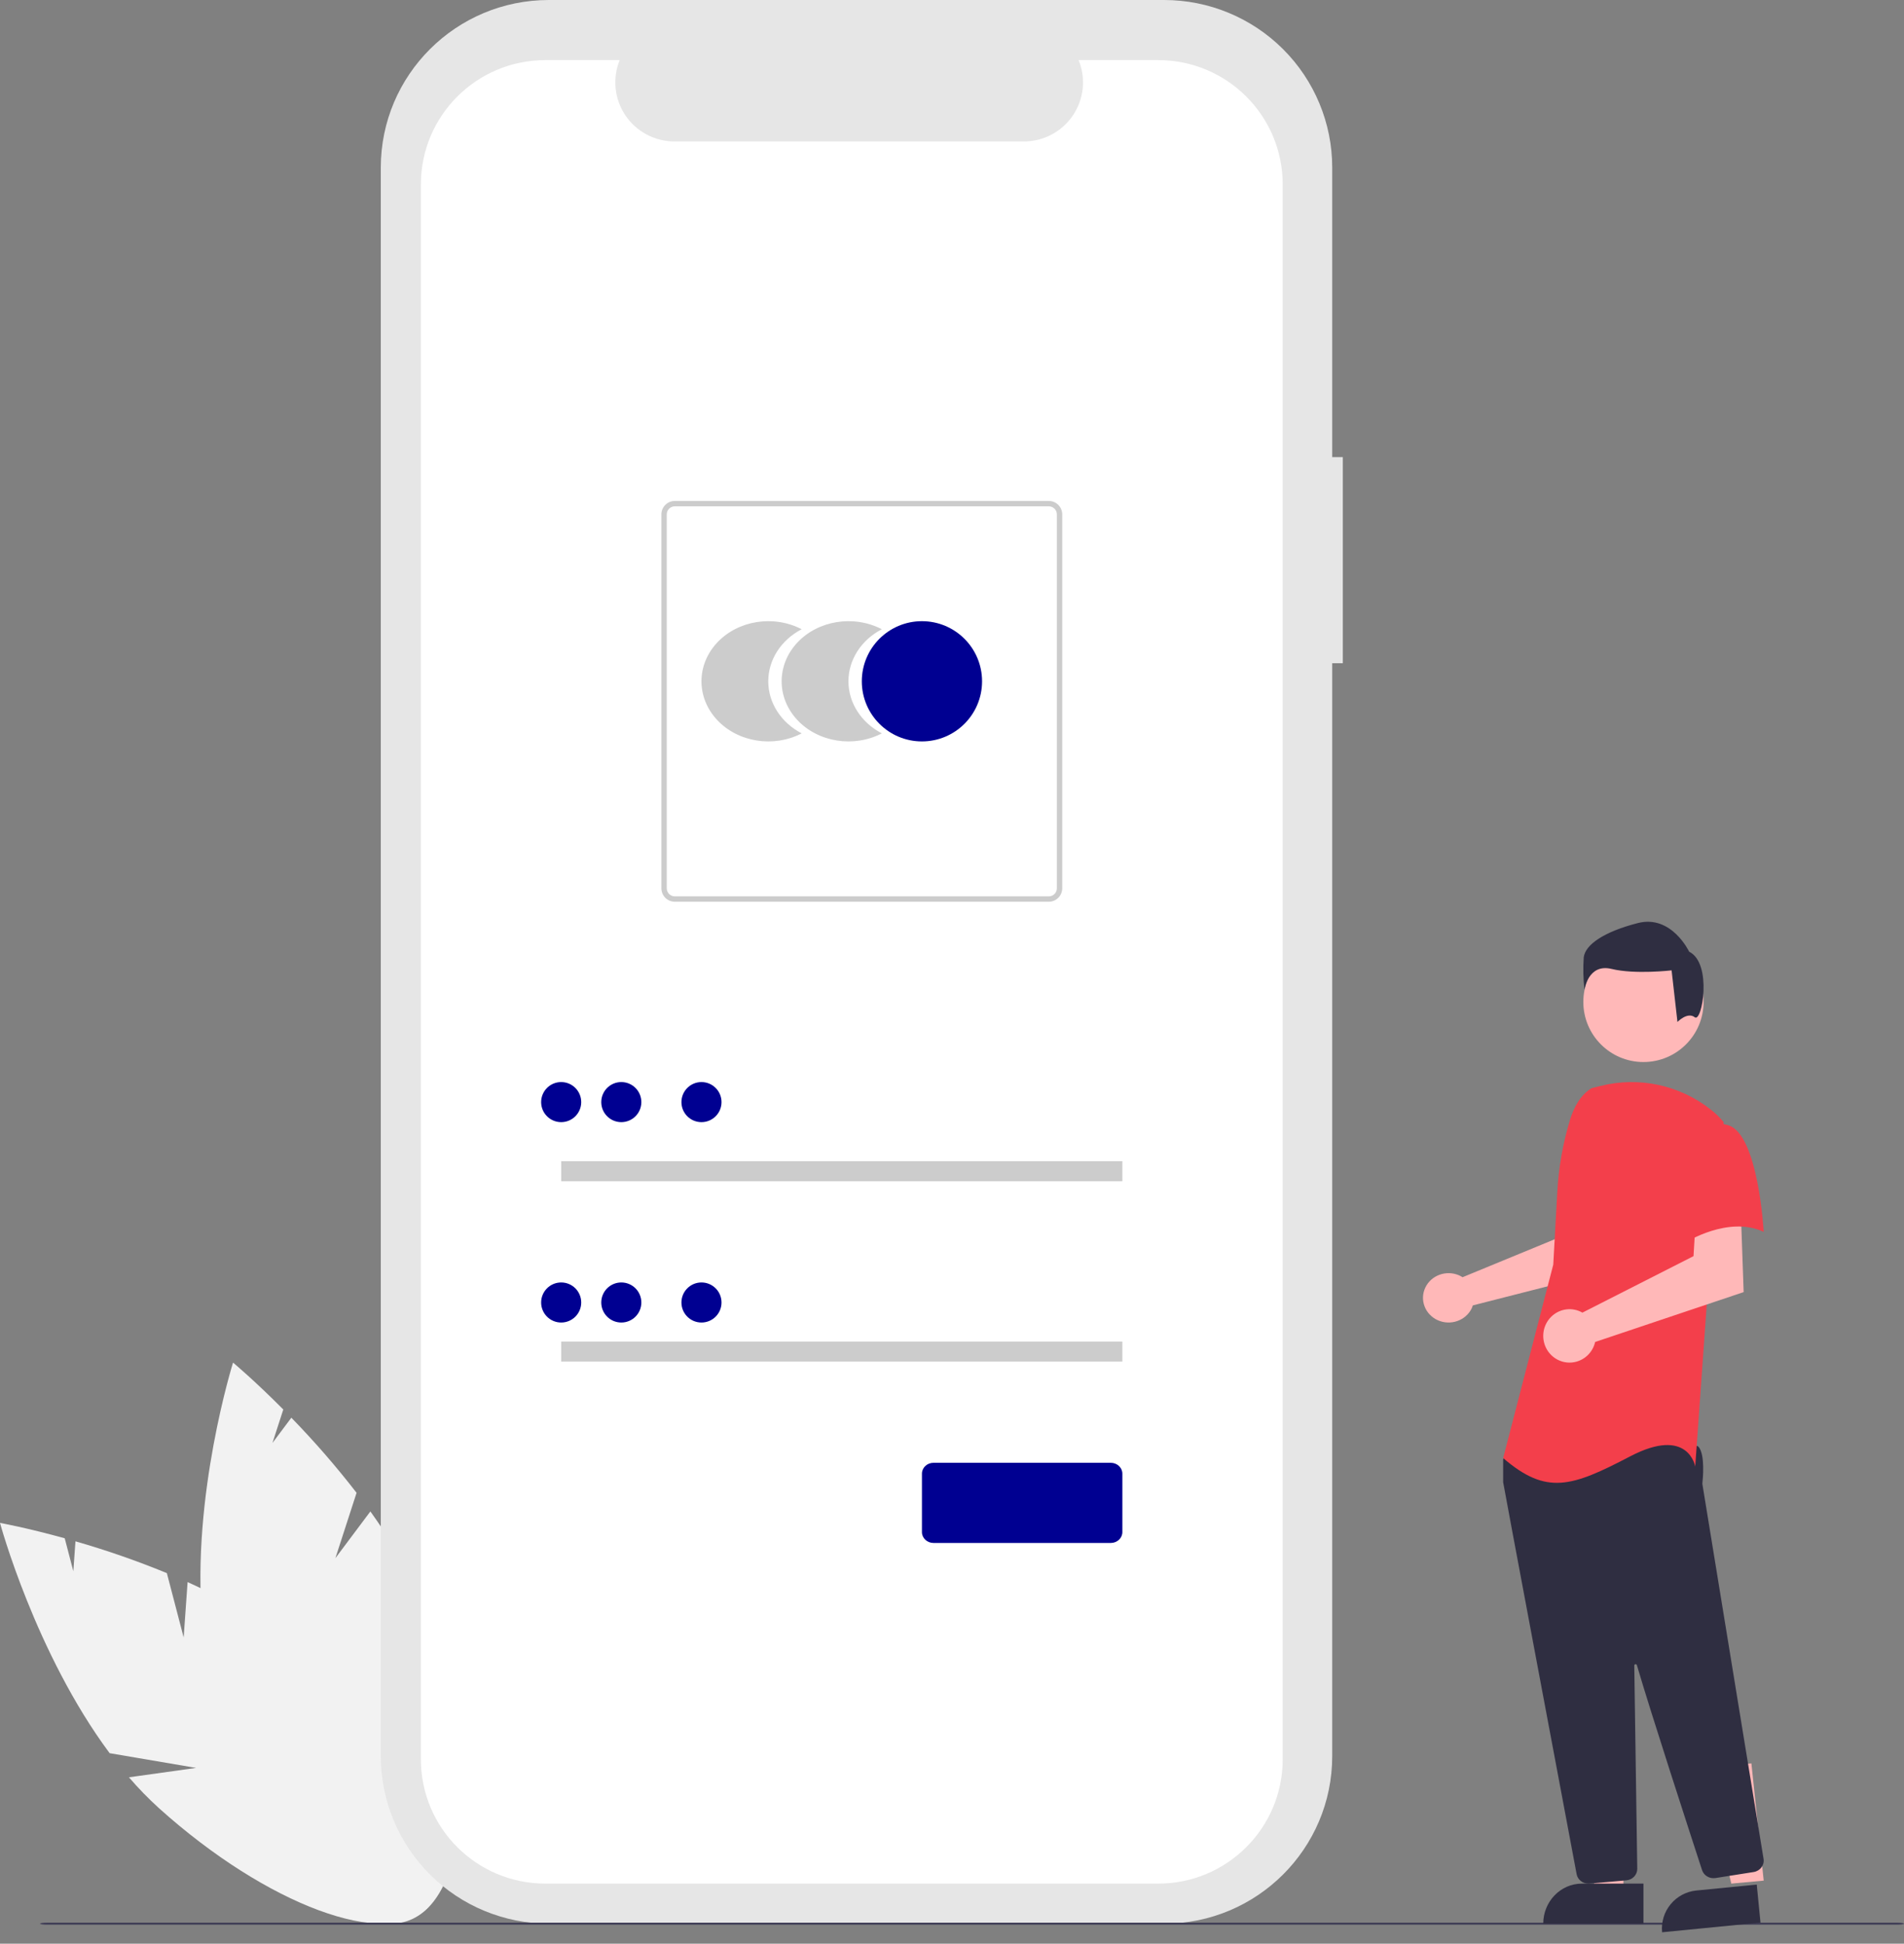 <?xml version="1.0" encoding="UTF-8"?>
<svg width="95px" height="97px" viewBox="0 0 95 97" version="1.1" xmlns="http://www.w3.org/2000/svg" xmlns:xlink="http://www.w3.org/1999/xlink">
    <rect x="0" y="0" width="95" height="97" fill="#808080" stroke="none"/>
    <title>Illustration (Undraw)</title>
    <g id="Desktop" stroke="none" stroke-width="1" fill="none" fill-rule="evenodd">
        <g id="Accueil---Design-(Colored)" transform="translate(-173, -774)" fill-rule="nonzero">
            <g id="Leaderboard" transform="translate(101.5, 347)">
                <g id="Leaderboard-(bas)" transform="translate(0, 396)">
                    <g id="Liens-secondaires" transform="translate(39.5, 0)">
                        <g id="Illustration-(Undraw)" transform="translate(32, 31)">
                            <path d="M9.164,81.715 L8.325,78.505 C6.837,77.894 5.314,77.364 3.765,76.919 L3.659,78.411 L3.229,76.767 C1.307,76.234 0,76 0,76 C0,76 1.766,82.512 5.47,87.491 L9.786,88.226 L6.433,88.695 C6.899,89.238 7.4,89.753 7.932,90.236 C13.321,95.086 19.322,97.311 21.337,95.206 C23.352,93.101 20.618,87.463 15.229,82.613 C13.559,81.11 11.461,79.903 9.36,78.953 L9.164,81.715 Z" id="fa3b9e12-7275-481e-bee9-64fd9595a50d" fill="#F2F2F2"></path>
                            <path d="M16.735,77.757 L17.791,74.498 C16.782,73.192 15.696,71.941 14.537,70.75 L13.594,72.009 L14.135,70.34 C12.686,68.88 11.628,68 11.628,68 C11.628,68 9.542,74.645 10.092,80.939 L13.607,83.811 L10.286,82.495 C10.402,83.214 10.567,83.926 10.778,84.626 C12.936,91.675 17.141,96.729 20.171,95.914 C23.201,95.099 23.908,88.724 21.751,81.675 C21.082,79.49 19.854,77.346 18.48,75.427 L16.735,77.757 Z" id="bde08021-c30f-4979-a9d8-cb90b72b5ca2" fill="#F2F2F2"></path>
                            <path d="M67,22.813 L66.471,22.813 L66.471,8.363 C66.471,6.145 65.588,4.018 64.015,2.45 C62.442,0.881 60.309,0 58.085,0 L27.386,0 C22.755,0 19,3.744 19,8.363 L19,87.637 C19,89.855 19.884,91.982 21.456,93.55 C23.029,95.119 25.162,96 27.386,96 L58.085,96 C62.716,96 66.471,92.256 66.471,87.637 L66.471,33.099 L67,33.099 L67,22.813 Z" id="b3ac2088-de9b-4f7f-bc99-0ed9705c1a9d" fill="#E6E6E6"></path>
                            <path d="M57.791,3 L53.818,3 C54.189,3.909 54.083,4.942 53.535,5.756 C52.987,6.571 52.069,7.059 51.087,7.059 L33.651,7.059 C32.669,7.059 31.751,6.57 31.203,5.756 C30.655,4.942 30.549,3.908 30.92,3 L27.209,3 C23.78,3 21,5.776 21,9.201 L21,87.799 C21,91.224 23.78,94 27.209,94 L57.791,94 C61.22,94 64,91.224 64,87.799 L64,87.799 L64,9.201 C64,5.776 61.22,3 57.791,3 Z" id="b2715b96-3117-487c-acc0-20904544b5b7" fill="#FFFFFF"></path>
                            <path d="M38.333,34 C38.333,32.928 38.968,31.938 40,31.402 C38.599,30.674 36.82,30.956 35.78,32.072 C34.74,33.187 34.74,34.813 35.78,35.928 C36.82,37.044 38.599,37.326 40,36.598 C38.968,36.062 38.333,35.072 38.333,34 Z" id="b06d66ec-6c84-45dd-8c27-1263a6253192" fill="#CCCCCC"></path>
                            <path d="M42.333,34 C42.333,32.928 42.968,31.938 44,31.402 C42.599,30.674 40.82,30.956 39.78,32.072 C38.74,33.187 38.74,34.813 39.78,35.928 C40.82,37.044 42.599,37.326 44,36.598 C42.968,36.062 42.333,35.072 42.333,34 L42.333,34 Z" id="e73810fe-4cf4-40cc-8c7c-ca544ce30bd4" fill="#CCCCCC"></path>
                            <circle id="a4813fcf-056e-4514-bb8b-e6506f49341f" fill="#000091" cx="46" cy="34" r="3"></circle>
                            <path d="M52.33,45 L33.67,45 C33.3,45 33,44.7 33,44.33 L33,25.67 C33,25.3 33.3,25 33.67,25 L52.33,25 C52.7,25 53,25.3 53,25.67 L53,44.33 C53,44.7 52.7,45 52.33,45 Z M33.67,25.268 C33.448,25.268 33.268,25.448 33.268,25.67 L33.268,44.33 C33.268,44.552 33.448,44.732 33.67,44.732 L52.33,44.732 C52.552,44.732 52.732,44.552 52.732,44.33 L52.732,25.67 C52.732,25.448 52.552,25.268 52.33,25.268 L33.67,25.268 Z" id="bbe451c3-febc-41ba-8083-4c8307a2e73e" fill="#CCCCCC"></path>
                            <rect id="bb28937d-932f-4fdf-befe-f406e51091fe" fill="#CCCCCC" x="28" y="57.95" width="28" height="1"></rect>
                            <circle id="fcef55fc-4968-45b2-93bb-1a1080c85fc7" fill="#000091" cx="28" cy="55" r="1"></circle>
                            <rect id="ff33d889-4c74-4b91-85ef-b4882cc8fe76" fill="#CCCCCC" x="28" y="66.95" width="28" height="1"></rect>
                            <circle id="e8fa0310-b872-4adf-aedd-0c6eda09f3b8" fill="#000091" cx="28" cy="65" r="1"></circle>
                            <path d="M55.424,77 L46.576,77 C46.258,77 46,76.757 46,76.458 L46,73.542 C46,73.243 46.258,73 46.576,73 L55.424,73 C55.742,73 56,73.243 56,73.542 L56,76.458 C56,76.757 55.742,77 55.424,77 L55.424,77 Z" id="Path" fill="#000091"></path>
                            <circle id="e12ee00d-aa4a-4413-a013-11d20b7f97f7" fill="#000091" cx="31" cy="55" r="1"></circle>
                            <circle id="f58f497e-6949-45c8-be5f-eee2aa0f6586" fill="#000091" cx="35" cy="55" r="1"></circle>
                            <circle id="b4d4939a-c6e6-4f4d-ba6c-e8b05485017d" fill="#000091" cx="31" cy="65" r="1"></circle>
                            <circle id="aff120b1-519b-4e96-ac87-836aa55663de" fill="#000091" cx="35" cy="65" r="1"></circle>
                            <path d="M94.642,96.05 L2.358,96.05 C2.16,96.05 2,96.028 2,96 C2,95.972 2.16,95.95 2.358,95.95 L94.642,95.95 C94.84,95.95 95,95.972 95,96 C95,96.028 94.84,96.05 94.642,96.05 Z" id="f1094013-1297-477a-ac57-08eac07c4bd5" fill="#3F3D56"></path>
                            <path d="M72.798,63.644 C72.86,63.671 72.918,63.703 72.974,63.739 L78.566,61.435 L78.766,60.013 L81,60 L80.868,63.261 L73.487,65.145 C73.472,65.195 73.453,65.243 73.432,65.291 C73.134,65.904 72.378,66.17 71.741,65.886 C71.104,65.602 70.824,64.874 71.115,64.258 C71.406,63.641 72.158,63.367 72.798,63.644 L72.798,63.644 Z" id="Path" fill="#FFB8B8"></path>
                            <polygon id="Path" fill="#FFB8B8" points="81 95 79.645 95 79 89 81 89"></polygon>
                            <path d="M78.932,94 L82,94 L82,96 L77,96 L77,96 C77,94.895 77.865,94 78.932,94 Z" id="Path" fill="#2F2E41"></path>
                            <polygon id="Path" fill="#FFB8B8" points="88 93.851 86.383 94 85 88.221 87.386 88"></polygon>
                            <path d="M84.731,94.285 L87.758,94.285 L87.758,96.192 L82.825,96.192 L82.825,96.192 C82.825,95.686 83.025,95.201 83.383,94.844 C83.74,94.486 84.225,94.285 84.731,94.285 L84.731,94.285 Z" id="Path" fill="#2F2E41" transform="translate(85.291, 95.238) rotate(-5.625) translate(-85.291, -95.238) "></path>
                            <circle id="Oval" fill="#FFB8B8" cx="82" cy="50" r="3"></circle>
                            <path d="M79.252,94 C78.964,94.001 78.716,93.802 78.666,93.529 C77.823,89.046 75.068,74.386 75.002,73.98 C75.001,73.97 75,73.961 75,73.952 L75,72.858 C75,72.819 75.013,72.78 75.037,72.747 L75.401,72.259 C75.436,72.211 75.492,72.182 75.553,72.179 C77.628,72.086 84.424,71.813 84.752,72.206 L84.752,72.206 C85.082,72.601 84.965,73.798 84.939,74.034 L84.94,74.058 L87.993,92.768 C88.043,93.078 87.823,93.37 87.5,93.422 L85.593,93.723 C85.299,93.768 85.015,93.6 84.925,93.329 C84.335,91.523 82.358,85.448 81.672,83.097 C81.663,83.067 81.632,83.047 81.599,83.051 C81.566,83.056 81.542,83.083 81.542,83.115 C81.576,85.356 81.659,91.073 81.688,93.048 L81.691,93.26 C81.693,93.559 81.457,93.809 81.147,93.838 L79.308,93.998 C79.29,93.999 79.271,94 79.252,94 Z" id="Path" fill="#2F2E41"></path>
                            <path d="M79.417,54.302 C78.86,54.638 78.527,55.256 78.336,55.884 C77.982,57.048 77.769,58.252 77.702,59.468 L77.5,63.11 L75,72.765 C77.167,74.628 78.417,74.205 81.333,72.681 C84.25,71.156 84.583,73.189 84.583,73.189 L85.167,64.974 L86,55.997 C85.813,55.768 85.601,55.561 85.369,55.38 C83.808,54.147 81.777,53.709 79.858,54.193 L79.417,54.302 Z" id="ae7af94f-88d7-4204-9f07-e3651de85c05" fill="#F33F4B"></path>
                            <path d="M78.766,65.417 C78.831,65.441 78.893,65.471 78.954,65.506 L84.498,62.687 L84.59,61.16 L86.877,61 L87,64.481 L79.59,66.97 C79.466,67.509 79.027,67.915 78.486,67.988 C77.945,68.062 77.416,67.787 77.157,67.3 C76.898,66.812 76.964,66.212 77.321,65.794 C77.679,65.375 78.254,65.225 78.766,65.417 Z" id="Path" fill="#FFB8B8"></path>
                            <path d="M86.232,56.155 C87.735,56.604 88,61.475 88,61.475 C86.231,60.651 84.109,62 84.109,62 C84.109,62 83.667,60.726 83.136,59.077 C82.811,58.135 83.078,57.117 83.844,56.38 C83.844,56.38 84.728,55.705 86.232,56.155 Z" id="a6768b0e-63d0-4b31-8462-9b2e0b00f0fd" fill="#F33F4B"></path>
                            <path d="M84.561,50.766 C84.195,50.48 83.697,51 83.697,51 L83.404,48.425 C83.404,48.425 81.578,48.639 80.408,48.353 C79.239,48.068 79.057,49.391 79.057,49.391 C78.996,48.856 78.984,48.318 79.02,47.781 C79.093,47.137 80.043,46.494 81.724,46.064 C83.404,45.635 84.281,47.495 84.281,47.495 C85.451,48.067 84.926,51.052 84.561,50.766 Z" id="bfd7963f-0cf8-4885-9d3a-2c00bccda2e3" fill="#2F2E41"></path>
                        </g>
                    </g>
                </g>
            </g>
        </g>
    </g>
</svg>